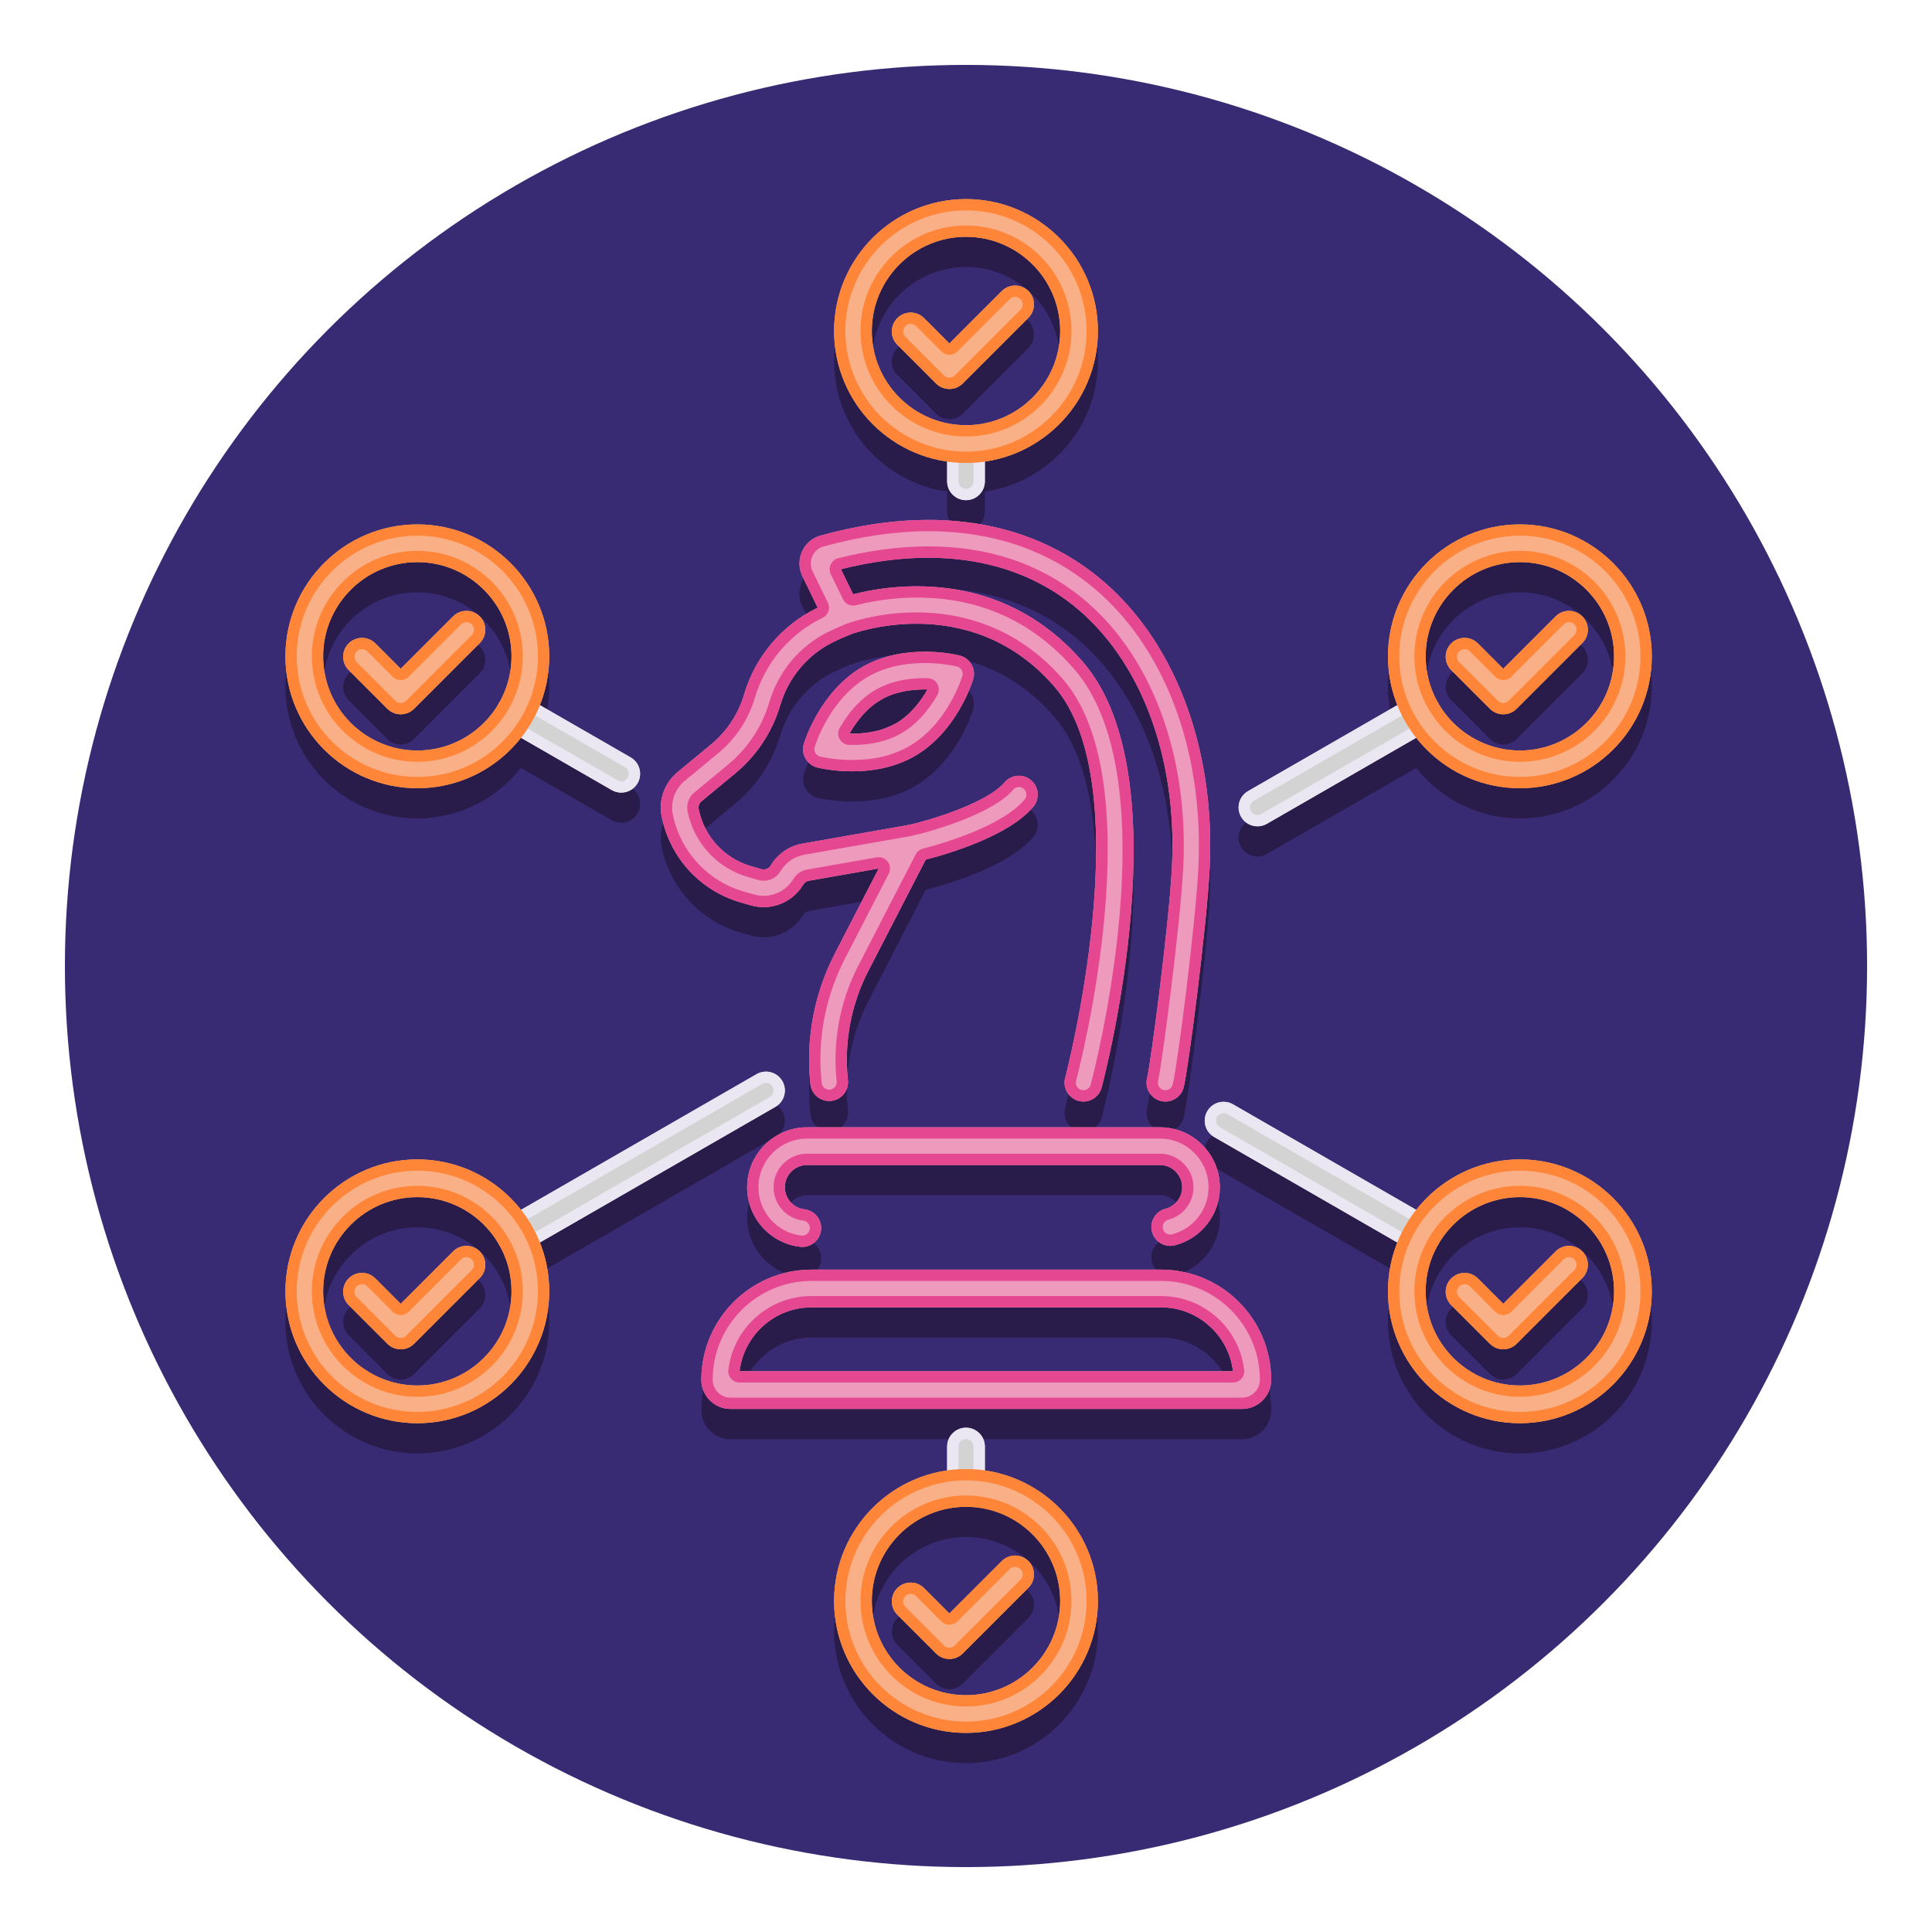 <svg xmlns="http://www.w3.org/2000/svg" xmlns:xlink="http://www.w3.org/1999/xlink" id="Layer_1" x="0px" y="0px" viewBox="0 0 256 256" style="enable-background:new 0 0 256 256;" xml:space="preserve"><style type="text/css">	.st0{fill:#382B73;}	.st1{fill:#291B4A;}	.st2{fill:#F9B087;}	.st3{fill:#D3D3D3;}	.st4{fill:#EBE7F2;}	.st5{fill:#65C1D6;}	.st6{fill:#149CB2;}	.st7{fill:#FF8639;}	.st8{fill:#ED9ABC;}	.st9{fill:#E54890;}</style><g>	<g>		<g>			<circle class="st0" cx="128" cy="128" r="119.4"></circle>		</g>	</g>	<g>		<g>			<path class="st1" d="M164.454,112.239c0.462,0.803,1.304,1.252,2.168,1.252c0.424,0,0.853-0.107,1.246-0.334l19.798-11.403    c3.204,4.066,8.159,6.691,13.726,6.691c9.639,0,17.48-7.842,17.48-17.48s-7.842-17.48-17.48-17.48s-17.48,7.842-17.48,17.48    c0,2.283,0.453,4.46,1.252,6.461l-19.792,11.399C164.176,109.514,163.765,111.043,164.454,112.239z M201.392,78.484    c6.882,0,12.48,5.599,12.48,12.48s-5.599,12.48-12.48,12.48s-12.48-5.599-12.48-12.48S194.51,78.484,201.392,78.484z"></path>		</g>		<g>			<path class="st1" d="M103.666,147.248c-0.688-1.197-2.219-1.606-3.414-0.918l-31.228,17.985c-3.204-4.066-8.159-6.69-13.725-6.69    c-9.639,0-17.48,7.842-17.48,17.48s7.842,17.48,17.48,17.48s17.48-7.842,17.48-17.48c0-2.284-0.453-4.46-1.253-6.461    l31.221-17.982C103.944,149.974,104.355,148.445,103.666,147.248z M55.299,187.586c-6.882,0-12.48-5.599-12.48-12.48    s5.599-12.48,12.48-12.48s12.48,5.599,12.48,12.48S62.181,187.586,55.299,187.586z"></path>		</g>		<g>			<path class="st1" d="M128,70.274c1.381,0,2.5-1.119,2.5-2.5V65.14c8.456-1.22,14.98-8.493,14.98-17.281    c0-9.639-7.842-17.48-17.48-17.48s-17.48,7.842-17.48,17.48c0,8.788,6.525,16.061,14.98,17.281v2.634    C125.5,69.155,126.619,70.274,128,70.274z M115.52,47.859c0-6.882,5.599-12.48,12.48-12.48s12.48,5.599,12.48,12.48    S134.882,60.34,128,60.34S115.52,54.741,115.52,47.859z"></path>		</g>		<g>			<path class="st1" d="M125.799,55.545c0.663,0,1.299-0.264,1.768-0.732l8.708-8.709c0.977-0.977,0.977-2.56,0-3.535    c-0.977-0.977-2.559-0.977-3.535,0l-6.94,6.941l-3.361-3.361c-0.977-0.977-2.559-0.977-3.535,0s-0.977,2.559,0,3.535l5.129,5.129    C124.5,55.281,125.136,55.545,125.799,55.545z"></path>		</g>		<g>			<path class="st1" d="M128,193.177c-1.381,0-2.5,1.119-2.5,2.5v3.183c-8.456,1.22-14.98,8.493-14.98,17.281    c0,9.639,7.842,17.48,17.48,17.48s17.48-7.842,17.48-17.48c0-8.788-6.525-16.061-14.98-17.281v-3.183    C130.5,194.296,129.381,193.177,128,193.177z M140.48,216.141c0,6.882-5.599,12.48-12.48,12.48s-12.48-5.599-12.48-12.48    s5.599-12.48,12.48-12.48S140.48,209.259,140.48,216.141z"></path>		</g>		<g>			<path class="st1" d="M125.799,223.826c0.64,0,1.279-0.244,1.768-0.732l8.708-8.708c0.977-0.977,0.977-2.559,0-3.535    s-2.559-0.977-3.535,0l-6.94,6.94l-3.361-3.361c-0.977-0.977-2.559-0.977-3.535,0s-0.977,2.559,0,3.535l5.129,5.129    C124.52,223.582,125.159,223.826,125.799,223.826z"></path>		</g>		<g>			<path class="st1" d="M199.19,98.65c0.64,0,1.279-0.244,1.768-0.732l8.708-8.708c0.977-0.977,0.977-2.559,0-3.535    s-2.559-0.977-3.535,0l-6.94,6.94l-3.361-3.361c-0.977-0.977-2.559-0.977-3.535,0s-0.977,2.559,0,3.535l5.129,5.129    C197.911,98.406,198.551,98.65,199.19,98.65z"></path>		</g>		<g>			<path class="st1" d="M53.098,182.791c0.64,0,1.279-0.244,1.768-0.732l8.708-8.708c0.977-0.977,0.977-2.559,0-3.535    s-2.559-0.977-3.535,0l-6.94,6.94l-3.361-3.361c-0.977-0.977-2.559-0.977-3.535,0s-0.977,2.559,0,3.535l5.129,5.129    C51.818,182.547,52.458,182.791,53.098,182.791z"></path>		</g>		<g>			<path class="st1" d="M55.299,73.484c-9.639,0-17.48,7.842-17.48,17.48s7.842,17.48,17.48,17.48c5.566,0,10.522-2.625,13.725-6.69    l12.046,6.938c0.394,0.227,0.822,0.334,1.246,0.334c0.864,0,1.706-0.449,2.168-1.252c0.689-1.197,0.278-2.726-0.918-3.414    l-12.04-6.934c0.8-2.001,1.253-4.178,1.253-6.461C72.779,81.326,64.938,73.484,55.299,73.484z M55.299,103.445    c-6.882,0-12.48-5.599-12.48-12.48s5.599-12.48,12.48-12.48s12.48,5.599,12.48,12.48S62.181,103.445,55.299,103.445z"></path>		</g>		<g>			<path class="st1" d="M53.098,98.65c0.64,0,1.279-0.244,1.768-0.732l8.708-8.708c0.977-0.977,0.977-2.559,0-3.535    s-2.559-0.977-3.535,0l-6.94,6.94l-3.361-3.361c-0.977-0.977-2.559-0.977-3.535,0s-0.977,2.559,0,3.535l5.129,5.129    C51.818,98.406,52.458,98.65,53.098,98.65z"></path>		</g>		<g>			<path class="st1" d="M201.392,192.586c9.639,0,17.48-7.842,17.48-17.48s-7.842-17.48-17.48-17.48    c-5.566,0-10.522,2.625-13.725,6.69l-24.287-13.987c-1.197-0.689-2.726-0.279-3.414,0.918c-0.689,1.197-0.278,2.726,0.918,3.414    l24.281,13.984c-0.8,2.001-1.253,4.178-1.253,6.461C183.911,184.744,191.753,192.586,201.392,192.586z M201.392,162.625    c6.882,0,12.48,5.599,12.48,12.48s-5.599,12.48-12.48,12.48s-12.48-5.599-12.48-12.48S194.51,162.625,201.392,162.625z"></path>		</g>		<g>			<path class="st1" d="M199.19,182.791c0.64,0,1.279-0.244,1.768-0.732l8.708-8.708c0.977-0.977,0.977-2.559,0-3.535    s-2.559-0.977-3.535,0l-6.94,6.94l-3.361-3.361c-0.977-0.977-2.559-0.977-3.535,0s-0.977,2.559,0,3.535l5.129,5.129    C197.911,182.547,198.551,182.791,199.19,182.791z"></path>		</g>		<g>			<path class="st1" d="M164.579,190.693c2.128,0,3.859-1.731,3.859-3.859c0-8.052-6.55-14.602-14.602-14.602h-46.303    c-8.052,0-14.602,6.55-14.602,14.602c0,2.128,1.731,3.859,3.859,3.859H164.579z M107.534,177.232h46.303    c4.908,0,8.969,3.702,9.534,8.461H98C98.565,180.935,102.626,177.232,107.534,177.232z"></path>		</g>		<g>			<path class="st1" d="M154.436,164.164c-1.337,0.347-2.139,1.712-1.792,3.048c0.347,1.337,1.717,2.144,3.048,1.792    c3.503-0.909,5.949-4.07,5.949-7.687c0-4.382-3.564-7.947-7.946-7.947h-46.747c-4.382,0-7.947,3.565-7.947,7.947    c0,4.03,3.017,7.422,7.018,7.89c0.099,0.011,0.196,0.017,0.293,0.017c1.251,0,2.331-0.937,2.48-2.21    c0.16-1.371-0.821-2.612-2.193-2.773c-1.48-0.173-2.598-1.43-2.598-2.923c0-1.625,1.322-2.947,2.947-2.947h46.747    c1.625,0,2.946,1.322,2.946,2.947C156.641,162.656,155.733,163.827,154.436,164.164z"></path>		</g>		<g>			<path class="st1" d="M98.598,96.006c-0.772,2.611-2.291,4.909-4.391,6.644l-4.43,3.659c-1.74,1.438-2.543,3.705-2.094,5.919    c1.112,5.471,5.137,9.825,10.505,11.364l1.316,0.377c2.658,0.764,5.506-0.365,6.923-2.742c0.163-0.275,0.438-0.465,0.754-0.521    l9.25-1.623l-5.807,11.262c-2.757,5.346-3.877,11.331-3.241,17.31c0.146,1.373,1.367,2.361,2.751,2.222    c1.373-0.146,2.367-1.378,2.222-2.751c-0.533-5.004,0.405-10.014,2.712-14.489l7.596-14.729    c3.078-0.793,11.041-3.149,14.263-7.015c0.884-1.062,0.74-2.638-0.32-3.521c-1.061-0.883-2.637-0.739-3.521,0.32    c-2.047,2.458-8.823,4.742-12.639,5.613l-14.126,2.478c-1.752,0.307-3.278,1.359-4.188,2.886c-0.255,0.43-0.768,0.634-1.25,0.495    l-1.315-0.377c-3.568-1.022-6.244-3.918-6.982-7.555c-0.081-0.398,0.063-0.808,0.377-1.066l4.43-3.659    c2.87-2.371,4.946-5.511,6.002-9.081c1.078-3.644,3.633-6.685,7.007-8.344c0.729-0.358,1.494-0.698,2.273-1.013    c0.34-0.133,15.916-5.942,27.048,6.924c11.478,13.267,1.521,51.443,1.42,51.827c-0.354,1.334,0.44,2.703,1.774,3.058    c0.215,0.058,0.431,0.084,0.644,0.084c1.105,0,2.117-0.739,2.414-1.858c0.444-1.672,10.729-41.124-2.471-56.382    c-10.771-12.451-25.039-10.36-30.453-8.974c-0.513-1.044-1.087-2.225-1.611-3.302l-0.01-0.021    c12.379-3.104,23.019-1.446,30.828,4.825c8.913,7.156,13.783,20.124,13.027,34.689c-0.397,7.684-2.815,26.009-3.289,27.922    c-0.332,1.34,0.485,2.695,1.826,3.027c0.201,0.05,0.403,0.074,0.603,0.074c1.122,0,2.143-0.762,2.425-1.9    c0.621-2.508,3.025-21.078,3.43-28.863c0.838-16.166-4.729-30.688-14.891-38.848c-6.559-5.265-18.242-10.473-36.677-5.381    c-1.08,0.299-1.967,1.062-2.433,2.094c-0.477,1.058-0.459,2.262,0.048,3.303l0.616,1.265c0.454,0.936,0.947,1.95,1.406,2.888    c-0.051,0.024-0.103,0.05-0.153,0.075C103.569,86.866,100.071,91.026,98.598,96.006z"></path>		</g>		<g>			<path class="st1" d="M108.291,105.698c0.149,0.038,2.049,0.507,4.636,0.507c2.417,0,5.435-0.41,8.18-1.964    c5.683-3.217,7.76-9.952,7.846-10.237c0.196-0.652,0.117-1.357-0.219-1.95s-0.899-1.023-1.56-1.191    c-0.289-0.074-7.132-1.76-12.815,1.457c-5.683,3.217-7.76,9.952-7.846,10.237c-0.196,0.652-0.117,1.357,0.219,1.95    S107.631,105.53,108.291,105.698z M116.821,96.671c1.979-1.12,4.273-1.352,6.076-1.313c-0.889,1.562-2.275,3.412-4.254,4.532    c-1.979,1.12-4.266,1.352-6.076,1.314C113.456,99.642,114.843,97.791,116.821,96.671z"></path>		</g>	</g>	<g>		<g>			<g>				<g>					<path class="st3" d="M130.5,197.16v-5.483c0-1.381-1.119-2.5-2.5-2.5s-2.5,1.119-2.5,2.5v5.483c0,1.381,1.119,2.5,2.5,2.5      S130.5,198.541,130.5,197.16z"></path>				</g>				<g>					<g>						<path class="st3" d="M166.622,109.491c0.424,0,0.853-0.107,1.246-0.334l21.791-12.551c1.196-0.688,1.607-2.218,0.918-3.414       s-2.218-1.607-3.414-0.918l-21.791,12.551c-1.196,0.688-1.607,2.218-0.918,3.414       C164.916,109.042,165.758,109.491,166.622,109.491z"></path>					</g>					<g>						<path class="st3" d="M68.28,166.13c0.424,0,0.853-0.107,1.246-0.334l33.222-19.134c1.196-0.688,1.607-2.217,0.918-3.414       c-0.688-1.197-2.219-1.607-3.414-0.918L67.03,161.464c-1.196,0.688-1.607,2.217-0.918,3.414       C66.574,165.681,67.416,166.13,68.28,166.13z"></path>					</g>					<g>						<path class="st3" d="M81.07,104.692c0.394,0.227,0.822,0.334,1.246,0.334c0.864,0,1.706-0.449,2.168-1.252       c0.689-1.197,0.278-2.726-0.918-3.414l-14.04-8.086c-1.197-0.689-2.727-0.278-3.414,0.918       c-0.689,1.197-0.278,2.726,0.918,3.414L81.07,104.692z"></path>					</g>					<g>						<path class="st3" d="M187.164,165.796c0.394,0.227,0.822,0.334,1.246,0.334c0.864,0,1.706-0.449,2.168-1.252       c0.689-1.197,0.278-2.726-0.918-3.414l-26.281-15.136c-1.197-0.69-2.726-0.279-3.414,0.918       c-0.689,1.197-0.278,2.726,0.918,3.414L187.164,165.796z"></path>					</g>					<g>						<path class="st3" d="M130.5,63.774V58.84c0-1.381-1.119-2.5-2.5-2.5s-2.5,1.119-2.5,2.5v4.935c0,1.381,1.119,2.5,2.5,2.5       S130.5,65.155,130.5,63.774z"></path>					</g>				</g>			</g>			<g>				<g>					<path class="st4" d="M130.5,197.16v-5.483c0-1.381-1.119-2.5-2.5-2.5s-2.5,1.119-2.5,2.5v5.483c0,1.381,1.119,2.5,2.5,2.5      S130.5,198.541,130.5,197.16z M127,197.16v-5.483c0-0.551,0.449-1,1-1s1,0.449,1,1v5.483c0,0.551-0.449,1-1,1      S127,197.711,127,197.16z"></path>				</g>				<g>					<path class="st4" d="M166.622,109.491c0.424,0,0.853-0.107,1.246-0.334l21.791-12.551c1.196-0.688,1.607-2.218,0.918-3.414      c-0.463-0.803-1.304-1.252-2.168-1.252c-0.423,0-0.852,0.108-1.246,0.334l-21.791,12.551c-1.196,0.688-1.607,2.218-0.918,3.414      C164.916,109.042,165.758,109.491,166.622,109.491z M165.655,106.731c0.069-0.258,0.235-0.473,0.466-0.606l21.791-12.551      c0.154-0.089,0.321-0.134,0.497-0.134c0.358,0,0.691,0.192,0.869,0.501c0.133,0.231,0.169,0.501,0.099,0.759      c-0.069,0.258-0.235,0.473-0.466,0.606l-21.791,12.551c-0.154,0.089-0.322,0.134-0.498,0.134c-0.358,0-0.69-0.191-0.868-0.501      C165.62,107.259,165.585,106.989,165.655,106.731z"></path>				</g>				<g>					<path class="st4" d="M68.28,166.13c0.424,0,0.853-0.107,1.246-0.334l33.222-19.134c1.196-0.688,1.607-2.217,0.918-3.414      c-0.462-0.803-1.303-1.252-2.168-1.252c-0.424,0-0.853,0.108-1.246,0.334L67.03,161.464c-1.196,0.688-1.607,2.217-0.918,3.414      C66.574,165.681,67.416,166.13,68.28,166.13z M67.313,163.37c0.069-0.258,0.235-0.473,0.466-0.606l33.222-19.134      c0.154-0.089,0.321-0.134,0.497-0.134c0.358,0,0.69,0.191,0.868,0.501c0.134,0.232,0.169,0.502,0.1,0.76      s-0.235,0.473-0.466,0.606l-33.221,19.134c-0.154,0.089-0.322,0.134-0.498,0.134c-0.358,0-0.69-0.191-0.868-0.5      C67.279,163.897,67.243,163.627,67.313,163.37z"></path>				</g>				<g>					<path class="st4" d="M81.07,104.692c0.394,0.227,0.822,0.334,1.246,0.334c0.864,0,1.706-0.449,2.168-1.252      c0.689-1.197,0.278-2.726-0.918-3.414l-14.04-8.086c-0.394-0.227-0.823-0.334-1.247-0.334c-0.865,0-1.706,0.449-2.167,1.252      c-0.689,1.197-0.278,2.726,0.918,3.414L81.07,104.692z M67.413,93.94c0.177-0.309,0.509-0.5,0.867-0.5      c0.176,0,0.343,0.045,0.498,0.134l14.041,8.086c0.231,0.133,0.396,0.348,0.466,0.605s0.034,0.528-0.1,0.76      c-0.178,0.309-0.51,0.5-0.868,0.5c-0.176,0-0.343-0.045-0.497-0.134l-14.041-8.086c-0.231-0.133-0.396-0.348-0.466-0.605      S67.279,94.173,67.413,93.94z"></path>				</g>				<g>					<path class="st4" d="M187.164,165.796c0.394,0.227,0.822,0.334,1.246,0.334c0.864,0,1.706-0.449,2.168-1.252      c0.689-1.197,0.278-2.726-0.918-3.414l-26.281-15.136c-0.394-0.227-0.823-0.335-1.247-0.335c-0.865,0-1.705,0.449-2.167,1.253      c-0.689,1.197-0.278,2.726,0.918,3.414L187.164,165.796z M161.265,147.994c0.178-0.309,0.51-0.5,0.867-0.5      c0.176,0,0.343,0.045,0.498,0.135l26.282,15.136c0.231,0.133,0.396,0.348,0.466,0.605s0.034,0.528-0.1,0.76      c-0.177,0.309-0.51,0.5-0.868,0.5c-0.176,0-0.343-0.045-0.497-0.134l-26.282-15.136c-0.231-0.133-0.396-0.348-0.466-0.605      S161.131,148.227,161.265,147.994z"></path>				</g>				<g>					<path class="st4" d="M130.5,63.774V58.84c0-1.381-1.119-2.5-2.5-2.5s-2.5,1.119-2.5,2.5v4.935c0,1.381,1.119,2.5,2.5,2.5      S130.5,65.155,130.5,63.774z M127,63.774V58.84c0-0.551,0.449-1,1-1s1,0.449,1,1v4.935c0,0.551-0.449,1-1,1      S127,64.326,127,63.774z"></path>				</g>			</g>			<g>				<g>					<g>						<g>							<path class="st2" d="M145.48,43.859c0-9.639-7.842-17.48-17.48-17.48s-17.48,7.842-17.48,17.48s7.842,17.48,17.48,17.48        S145.48,53.498,145.48,43.859z M115.52,43.859c0-6.882,5.599-12.48,12.48-12.48s12.48,5.599,12.48,12.48        S134.882,56.34,128,56.34S115.52,50.741,115.52,43.859z"></path>						</g>						<g>							<path class="st2" d="M125.799,51.545c0.663,0,1.299-0.264,1.768-0.732l8.708-8.709c0.977-0.977,0.977-2.56,0-3.535        c-0.977-0.977-2.559-0.977-3.535,0l-6.94,6.941l-3.361-3.361c-0.977-0.977-2.559-0.977-3.535,0s-0.977,2.559,0,3.535        l5.129,5.129C124.5,51.281,125.136,51.545,125.799,51.545z"></path>						</g>					</g>					<g>						<g>							<path class="st2" d="M145.48,212.141c0-9.639-7.842-17.48-17.48-17.48s-17.48,7.842-17.48,17.48s7.842,17.48,17.48,17.48        S145.48,221.779,145.48,212.141z M115.52,212.141c0-6.882,5.599-12.48,12.48-12.48s12.48,5.599,12.48,12.48        s-5.599,12.48-12.48,12.48S115.52,219.022,115.52,212.141z"></path>						</g>						<g>							<path class="st2" d="M125.799,219.826c0.64,0,1.279-0.244,1.768-0.732l8.708-8.708c0.977-0.977,0.977-2.559,0-3.535        s-2.559-0.977-3.535,0l-6.94,6.94l-3.361-3.361c-0.977-0.977-2.559-0.977-3.535,0s-0.977,2.559,0,3.535l5.129,5.129        C124.52,219.582,125.159,219.826,125.799,219.826z"></path>						</g>					</g>				</g>				<g>					<g>						<g>							<path class="st2" d="M218.872,86.965c0-9.639-7.842-17.48-17.48-17.48s-17.48,7.842-17.48,17.48s7.842,17.48,17.48,17.48        S218.872,96.604,218.872,86.965z M188.911,86.965c0-6.882,5.599-12.48,12.48-12.48s12.48,5.599,12.48,12.48        s-5.599,12.48-12.48,12.48S188.911,93.847,188.911,86.965z"></path>						</g>						<g>							<path class="st2" d="M199.19,94.65c0.64,0,1.279-0.244,1.768-0.732l8.708-8.708c0.977-0.977,0.977-2.559,0-3.535        s-2.559-0.977-3.535,0l-6.94,6.94l-3.361-3.361c-0.977-0.977-2.559-0.977-3.535,0s-0.977,2.559,0,3.535l5.129,5.129        C197.911,94.406,198.551,94.65,199.19,94.65z"></path>						</g>					</g>					<g>						<g>							<path class="st2" d="M72.779,171.105c0-9.639-7.842-17.48-17.48-17.48s-17.48,7.842-17.48,17.48s7.842,17.48,17.48,17.48        S72.779,180.744,72.779,171.105z M42.818,171.105c0-6.882,5.599-12.48,12.48-12.48s12.48,5.599,12.48,12.48        s-5.599,12.48-12.48,12.48S42.818,177.987,42.818,171.105z"></path>						</g>						<g>							<path class="st2" d="M53.098,178.791c0.64,0,1.279-0.244,1.768-0.732l8.708-8.708c0.977-0.977,0.977-2.559,0-3.535        s-2.559-0.977-3.535,0l-6.94,6.94l-3.361-3.361c-0.977-0.977-2.559-0.977-3.535,0s-0.977,2.559,0,3.535l5.129,5.129        C51.818,178.547,52.458,178.791,53.098,178.791z"></path>						</g>					</g>				</g>				<g>					<g>						<path class="st2" d="M72.779,86.965c0-9.639-7.842-17.48-17.48-17.48s-17.48,7.842-17.48,17.48s7.842,17.48,17.48,17.48       S72.779,96.604,72.779,86.965z M42.818,86.965c0-6.882,5.599-12.48,12.48-12.48s12.48,5.599,12.48,12.48       s-5.599,12.48-12.48,12.48S42.818,93.847,42.818,86.965z"></path>					</g>					<g>						<path class="st2" d="M53.098,94.65c0.64,0,1.279-0.244,1.768-0.732l8.708-8.708c0.977-0.977,0.977-2.559,0-3.535       s-2.559-0.977-3.535,0l-6.94,6.94l-3.361-3.361c-0.977-0.977-2.559-0.977-3.535,0s-0.977,2.559,0,3.535l5.129,5.129       C51.818,94.406,52.458,94.65,53.098,94.65z"></path>					</g>				</g>				<g>					<g>						<path class="st2" d="M218.872,171.105c0-9.639-7.842-17.48-17.48-17.48s-17.48,7.842-17.48,17.48s7.842,17.48,17.48,17.48       S218.872,180.744,218.872,171.105z M188.911,171.105c0-6.882,5.599-12.48,12.48-12.48s12.48,5.599,12.48,12.48       s-5.599,12.48-12.48,12.48S188.911,177.987,188.911,171.105z"></path>					</g>					<g>						<path class="st2" d="M199.19,178.791c0.64,0,1.279-0.244,1.768-0.732l8.708-8.708c0.977-0.977,0.977-2.559,0-3.535       s-2.559-0.977-3.535,0l-6.94,6.94l-3.361-3.361c-0.977-0.977-2.559-0.977-3.535,0s-0.977,2.559,0,3.535l5.129,5.129       C197.911,178.547,198.551,178.791,199.19,178.791z"></path>					</g>				</g>			</g>			<g>				<g>					<path class="st8" d="M164.579,186.693c2.128,0,3.859-1.731,3.859-3.859c0-8.052-6.55-14.602-14.602-14.602h-46.303      c-8.052,0-14.602,6.55-14.602,14.602c0,2.128,1.731,3.859,3.859,3.859H164.579z M107.534,173.232h46.303      c4.908,0,8.969,3.702,9.534,8.461H98C98.565,176.935,102.626,173.232,107.534,173.232z"></path>				</g>				<g>					<path class="st8" d="M154.436,160.164c-1.337,0.347-2.139,1.712-1.792,3.048c0.347,1.337,1.717,2.142,3.048,1.792      c3.503-0.909,5.949-4.07,5.949-7.687c0-4.382-3.564-7.947-7.946-7.947h-46.747c-4.382,0-7.947,3.565-7.947,7.947      c0,4.03,3.017,7.422,7.018,7.89c0.099,0.011,0.196,0.017,0.293,0.017c1.251,0,2.331-0.937,2.48-2.21      c0.16-1.371-0.821-2.612-2.193-2.773c-1.48-0.173-2.598-1.43-2.598-2.923c0-1.625,1.322-2.947,2.947-2.947h46.747      c1.625,0,2.946,1.322,2.946,2.947C156.641,158.656,155.733,159.827,154.436,160.164z"></path>				</g>				<g>					<g>						<path class="st8" d="M98.598,92.006c-0.772,2.611-2.291,4.909-4.391,6.644l-4.43,3.659c-1.74,1.438-2.543,3.705-2.094,5.919       c1.112,5.471,5.137,9.825,10.505,11.364l1.316,0.377c2.658,0.763,5.506-0.365,6.923-2.742       c0.163-0.275,0.438-0.465,0.754-0.521l9.25-1.623l-5.807,11.262c-2.757,5.346-3.877,11.331-3.241,17.31       c0.146,1.372,1.367,2.357,2.751,2.222c1.373-0.146,2.367-1.378,2.222-2.751c-0.533-5.004,0.405-10.014,2.712-14.489       l8.117-15.74c0.436-0.844,0.354-1.861-0.208-2.627c-0.563-0.765-1.516-1.146-2.445-0.98l-14.213,2.493       c-1.752,0.307-3.278,1.359-4.188,2.886c-0.255,0.43-0.768,0.634-1.25,0.495l-1.315-0.377       c-3.568-1.022-6.244-3.918-6.982-7.555c-0.081-0.398,0.063-0.808,0.377-1.066l4.43-3.659c2.87-2.371,4.946-5.511,6.002-9.081       c1.078-3.644,3.633-6.685,7.007-8.344c0.732-0.359,1.5-0.701,2.283-1.018c0.649-0.262,1.159-0.784,1.405-1.439       s0.206-1.384-0.11-2.009c-0.63-1.243-1.657-3.357-2.539-5.17l-0.01-0.021c12.379-3.104,23.019-1.446,30.828,4.825       c8.913,7.156,13.783,20.124,13.027,34.689c-0.397,7.684-2.815,26.009-3.289,27.922c-0.332,1.34,0.485,2.695,1.826,3.027       c0.201,0.05,0.403,0.074,0.603,0.074c1.122,0,2.143-0.762,2.425-1.9c0.621-2.508,3.025-21.078,3.43-28.863       c0.838-16.166-4.729-30.688-14.891-38.848c-6.559-5.265-18.242-10.473-36.677-5.381c-1.08,0.299-1.967,1.062-2.433,2.094       c-0.477,1.058-0.459,2.262,0.048,3.303l0.616,1.265c0.454,0.936,0.947,1.95,1.406,2.888c-0.051,0.024-0.103,0.05-0.153,0.075       C103.569,82.866,100.071,87.026,98.598,92.006z"></path>					</g>					<g>						<path class="st8" d="M108.291,101.698c0.149,0.038,2.049,0.507,4.636,0.507c2.417,0,5.435-0.41,8.18-1.964       c5.683-3.217,7.76-9.952,7.846-10.237c0.196-0.652,0.117-1.357-0.219-1.95s-0.899-1.023-1.56-1.191       c-0.289-0.074-7.132-1.76-12.815,1.457c-5.683,3.217-7.76,9.952-7.846,10.237c-0.196,0.652-0.117,1.357,0.219,1.95       S107.631,101.53,108.291,101.698z M116.821,92.671c1.979-1.12,4.273-1.356,6.076-1.313c-0.889,1.562-2.275,3.412-4.254,4.532       c-1.979,1.12-4.266,1.36-6.076,1.314C113.456,95.642,114.843,93.791,116.821,92.671z"></path>					</g>					<g>						<path class="st8" d="M120.962,114.251c0.183,0,0.368-0.021,0.554-0.063c1.177-0.267,11.609-2.734,15.411-7.297       c0.884-1.062,0.74-2.638-0.32-3.521s-2.637-0.739-3.521,0.32c-2.053,2.465-8.863,4.756-12.674,5.621       c-1.346,0.306-2.19,1.645-1.885,2.991C118.789,113.463,119.82,114.251,120.962,114.251z"></path>					</g>					<g>						<path class="st8" d="M142.915,145.876c0.215,0.058,0.431,0.084,0.644,0.084c1.105,0,2.117-0.739,2.414-1.858       c0.444-1.672,10.729-41.124-2.471-56.382c-13.489-15.594-32.479-8.379-32.669-8.303c-1.285,0.505-1.918,1.956-1.413,3.241       c0.505,1.284,1.951,1.918,3.241,1.413c0.156-0.063,15.86-6.024,27.06,6.92c11.478,13.267,1.521,51.443,1.42,51.827       C140.786,144.152,141.581,145.521,142.915,145.876z"></path>					</g>				</g>			</g>		</g>		<g>			<g>				<path class="st9" d="M164.579,186.693c2.128,0,3.859-1.731,3.859-3.859c0-8.052-6.55-14.602-14.602-14.602h-46.303     c-8.052,0-14.602,6.55-14.602,14.602c0,2.128,1.731,3.859,3.859,3.859H164.579z M94.433,182.834     c0-7.224,5.877-13.102,13.102-13.102h46.303c7.224,0,13.102,5.877,13.102,13.102c0,1.301-1.058,2.359-2.359,2.359H96.792     C95.491,185.193,94.433,184.135,94.433,182.834z"></path>				<path class="st9" d="M98,183.193h65.371c0.429,0,0.837-0.184,1.121-0.504s0.419-0.748,0.368-1.173     c-0.663-5.578-5.402-9.784-11.024-9.784h-46.303c-5.622,0-10.361,4.206-11.024,9.784c-0.051,0.425,0.083,0.853,0.368,1.173     S97.571,183.193,98,183.193z M107.534,173.232h46.303c4.908,0,8.969,3.702,9.534,8.461H98     C98.565,176.935,102.626,173.232,107.534,173.232z"></path>			</g>			<g>				<path class="st9" d="M154.436,160.164c-1.337,0.347-2.139,1.712-1.792,3.048c0.292,1.125,1.309,1.874,2.417,1.874     c0.208,0,0.42-0.026,0.63-0.082c3.503-0.909,5.949-4.07,5.949-7.687c0-4.382-3.564-7.947-7.946-7.947h-46.747     c-4.382,0-7.947,3.565-7.947,7.947c0,4.03,3.017,7.422,7.018,7.89c0.099,0.011,0.196,0.017,0.293,0.017     c1.251,0,2.331-0.937,2.48-2.21c0.16-1.371-0.821-2.612-2.193-2.773c-1.48-0.173-2.598-1.43-2.598-2.923     c0-1.625,1.322-2.947,2.947-2.947h46.747c1.625,0,2.946,1.322,2.946,2.947C156.641,158.656,155.733,159.827,154.436,160.164z      M153.694,152.87h-46.747c-2.452,0-4.447,1.995-4.447,4.447c0,2.254,1.687,4.151,3.923,4.413     c0.548,0.064,0.942,0.562,0.879,1.109c-0.059,0.504-0.485,0.885-0.991,0.885c-0.043,0-0.087-0.003-0.119-0.006     c-3.245-0.379-5.692-3.131-5.692-6.4c0-3.555,2.892-6.447,6.447-6.447h46.747c3.554,0,6.446,2.892,6.446,6.447     c0,2.933-1.984,5.497-4.83,6.236c-0.082,0.021-0.166,0.032-0.249,0.032c-0.454,0-0.851-0.308-0.966-0.75     c-0.067-0.258-0.029-0.527,0.106-0.758c0.135-0.23,0.352-0.394,0.611-0.461c1.959-0.508,3.328-2.276,3.328-4.298     C158.141,154.865,156.146,152.87,153.694,152.87z"></path>			</g>			<g>				<path class="st9" d="M98.598,92.006c-0.772,2.611-2.291,4.909-4.391,6.644l-4.43,3.659c-1.74,1.438-2.543,3.705-2.094,5.919     c1.112,5.471,5.137,9.825,10.505,11.364l1.316,0.377c0.556,0.16,1.12,0.236,1.678,0.236c2.109,0,4.124-1.099,5.245-2.979     c0.163-0.275,0.438-0.465,0.754-0.521l9.25-1.623l-5.807,11.262c-2.757,5.346-3.877,11.331-3.241,17.31     c0.137,1.287,1.22,2.234,2.497,2.234c0.084,0,0.169-0.004,0.254-0.013c1.373-0.146,2.367-1.378,2.222-2.751     c-0.533-5.004,0.405-10.014,2.712-14.489l7.596-14.729c3.078-0.793,11.041-3.149,14.263-7.015     c0.884-1.062,0.74-2.638-0.32-3.521c-0.467-0.389-1.034-0.579-1.598-0.579c-0.717,0-1.428,0.307-1.923,0.899     c-2.047,2.458-8.823,4.742-12.639,5.613l-14.126,2.478c-1.752,0.307-3.278,1.359-4.188,2.886     c-0.201,0.339-0.564,0.538-0.945,0.538c-0.101,0-0.204-0.014-0.305-0.043l-1.315-0.377c-3.568-1.022-6.244-3.918-6.982-7.555     c-0.081-0.398,0.063-0.808,0.377-1.066l4.43-3.659c2.87-2.371,4.946-5.511,6.002-9.081c1.078-3.644,3.633-6.685,7.007-8.344     c0.729-0.358,1.493-0.698,2.273-1.013c0.161-0.063,3.801-1.421,8.771-1.421c5.435,0,12.462,1.625,18.277,8.346     c11.478,13.267,1.521,51.443,1.42,51.827c-0.354,1.334,0.44,2.703,1.774,3.058c0.215,0.058,0.431,0.084,0.644,0.084     c1.105,0,2.117-0.739,2.414-1.858c0.444-1.672,10.729-41.124-2.471-56.382c-6.987-8.077-15.447-10.035-22.005-10.036     c-3.552,0-6.546,0.574-8.448,1.062c-0.513-1.044-1.087-2.224-1.611-3.301l-0.01-0.021c4.055-1.017,7.924-1.523,11.568-1.523     c7.479,0,14.009,2.131,19.26,6.348c8.913,7.156,13.783,20.124,13.027,34.689c-0.397,7.684-2.815,26.009-3.289,27.922     c-0.332,1.34,0.485,2.695,1.826,3.027c0.201,0.05,0.403,0.074,0.603,0.074c1.122,0,2.143-0.762,2.425-1.9     c0.621-2.508,3.025-21.078,3.43-28.863c0.838-16.166-4.729-30.688-14.891-38.848c-4.666-3.745-11.926-7.462-22.364-7.462     c-4.235,0-8.992,0.611-14.313,2.081c-1.08,0.299-1.967,1.062-2.433,2.094c-0.477,1.058-0.459,2.262,0.048,3.303l0.616,1.265     c0.454,0.936,0.947,1.95,1.406,2.888c-0.051,0.024-0.103,0.05-0.153,0.075C103.569,82.866,100.071,87.026,98.598,92.006z      M109.696,79.858c-0.458-0.936-0.951-1.949-1.405-2.885l-0.616-1.264c-0.311-0.64-0.322-1.379-0.029-2.029     c0.282-0.625,0.816-1.085,1.465-1.265c4.869-1.345,9.551-2.027,13.913-2.027c8.321,0,15.53,2.399,21.425,7.131     c9.787,7.858,15.145,21.915,14.332,37.601c-0.401,7.73-2.776,26.11-3.388,28.58c-0.111,0.448-0.51,0.761-0.969,0.761     c-0.079,0-0.161-0.01-0.242-0.03c-0.26-0.064-0.479-0.226-0.617-0.455c-0.138-0.229-0.178-0.497-0.114-0.756     c0.481-1.943,2.931-20.466,3.331-28.205c0.781-15.045-4.298-28.479-13.586-35.937c-5.518-4.432-12.315-6.679-20.2-6.679     c-3.769,0-7.784,0.527-11.933,1.568c-0.432,0.108-0.788,0.414-0.982,0.814c-0.193,0.401-0.193,0.878-0.009,1.283     c0.005,0.012,0.029,0.06,0.034,0.071c0.52,1.069,1.088,2.236,1.596,3.27c0.257,0.523,0.785,0.839,1.346,0.839     c0.123,0,0.249-0.015,0.373-0.047c1.806-0.463,4.673-1.015,8.075-1.015c8.387,0,15.409,3.203,20.871,9.517     c12.688,14.666,2.591,53.375,2.155,55.016c-0.116,0.438-0.513,0.743-0.964,0.743c-0.088,0-0.174-0.011-0.258-0.034     c-0.533-0.142-0.852-0.69-0.71-1.224c0.424-1.601,10.235-39.356-1.736-53.192c-6.339-7.326-14.055-8.864-19.412-8.864     c-5.309,0-9.15,1.46-9.334,1.531c-0.822,0.333-1.62,0.688-2.372,1.058c-3.75,1.844-6.587,5.221-7.783,9.265     c-0.97,3.281-2.879,6.169-5.519,8.35l-4.429,3.659c-0.742,0.613-1.084,1.579-0.892,2.521c0.85,4.188,3.931,7.521,8.039,8.698     l1.314,0.376c0.234,0.067,0.476,0.102,0.719,0.102c0.913,0,1.769-0.488,2.234-1.271c0.686-1.151,1.837-1.945,3.158-2.176     l14.126-2.478c0.025-0.004,0.05-0.009,0.075-0.015c3.572-0.815,10.982-3.143,13.457-6.114c0.191-0.229,0.473-0.361,0.772-0.361     c0.164,0,0.409,0.04,0.638,0.231c0.424,0.353,0.481,0.985,0.128,1.409c-3.001,3.602-11.08,5.903-13.485,6.523     c-0.414,0.107-0.763,0.385-0.959,0.765l-7.596,14.729c-2.442,4.738-3.434,10.041-2.87,15.334c0.058,0.549-0.341,1.043-0.876,1.1     c-0.036,0.003-0.072,0.005-0.108,0.005c-0.519,0-0.951-0.384-1.005-0.893c-0.605-5.687,0.461-11.38,3.083-16.463l5.807-11.262     c0.261-0.506,0.213-1.117-0.125-1.576c-0.286-0.388-0.736-0.611-1.208-0.611c-0.086,0-0.173,0.007-0.26,0.022l-9.251,1.624     c-0.748,0.132-1.398,0.582-1.782,1.229c-0.826,1.386-2.342,2.247-3.957,2.247c-0.427,0-0.852-0.06-1.265-0.178l-1.316-0.377     c-4.828-1.384-8.448-5.301-9.448-10.221c-0.339-1.669,0.266-3.38,1.579-4.464l4.43-3.659c2.331-1.925,4.016-4.475,4.874-7.374     c1.355-4.579,4.57-8.404,8.83-10.497l0.133-0.065c0.36-0.173,0.636-0.483,0.767-0.861S109.872,80.217,109.696,79.858z"></path>			</g>			<g>				<path class="st9" d="M108.291,101.698c0.149,0.038,2.049,0.507,4.636,0.507c2.417,0,5.435-0.41,8.18-1.964     c5.683-3.217,7.76-9.952,7.846-10.237c0.196-0.652,0.117-1.357-0.219-1.95s-0.899-1.023-1.56-1.191     c-0.149-0.039-2.049-0.507-4.635-0.507c-2.417,0-5.434,0.41-8.181,1.964c-5.683,3.217-7.76,9.952-7.846,10.237     c-0.196,0.652-0.117,1.357,0.219,1.95S107.631,101.53,108.291,101.698z M107.949,98.989c0.079-0.262,1.992-6.445,7.148-9.364     c2.074-1.174,4.578-1.77,7.442-1.77c2.442,0,4.244,0.455,4.265,0.46c0.263,0.067,0.49,0.241,0.624,0.478     c0.134,0.235,0.165,0.519,0.088,0.778c-0.079,0.262-1.992,6.445-7.148,9.365c-2.074,1.174-4.578,1.769-7.441,1.769     c-2.431,0-4.192-0.441-4.266-0.46c-0.263-0.067-0.49-0.241-0.624-0.478C107.903,99.532,107.871,99.248,107.949,98.989z"></path>				<path class="st9" d="M112.529,98.704c0.147,0.004,0.297,0.006,0.45,0.006c2.473,0,4.627-0.51,6.403-1.515     c1.852-1.048,3.518-2.81,4.819-5.096c0.261-0.458,0.262-1.021,0.002-1.48c-0.26-0.459-0.742-0.749-1.27-0.761     c-0.141-0.003-0.284-0.005-0.429-0.005c-2.487,0-4.648,0.509-6.422,1.513c-1.852,1.049-3.519,2.811-4.819,5.097     c-0.261,0.458-0.262,1.02-0.002,1.479C111.521,98.401,112.002,98.69,112.529,98.704z M116.821,92.671     c1.838-1.04,3.947-1.318,5.683-1.318c0.133,0,0.265,0.002,0.393,0.005c-0.889,1.562-2.275,3.412-4.254,4.532     c-1.832,1.037-3.927,1.32-5.664,1.32c-0.14,0-0.277-0.002-0.412-0.005C113.456,95.642,114.843,93.791,116.821,92.671z"></path>			</g>		</g>		<g>			<g>				<path class="st7" d="M145.48,43.859c0-9.639-7.842-17.48-17.48-17.48s-17.48,7.842-17.48,17.48s7.842,17.48,17.48,17.48     S145.48,53.498,145.48,43.859z M112.02,43.859c0-8.812,7.169-15.98,15.98-15.98s15.98,7.169,15.98,15.98     S136.812,59.84,128,59.84S112.02,52.671,112.02,43.859z"></path>				<path class="st7" d="M141.98,43.859c0-7.709-6.272-13.98-13.98-13.98s-13.98,6.271-13.98,13.98s6.272,13.98,13.98,13.98     S141.98,51.568,141.98,43.859z M115.52,43.859c0-6.882,5.599-12.48,12.48-12.48s12.48,5.599,12.48,12.48     S134.882,56.34,128,56.34S115.52,50.741,115.52,43.859z"></path>			</g>			<g>				<path class="st7" d="M125.799,51.545c0.663,0,1.299-0.264,1.768-0.732l8.708-8.709c0.977-0.977,0.977-2.56,0-3.535     c-0.488-0.488-1.128-0.732-1.768-0.732s-1.279,0.244-1.768,0.732l-6.94,6.941l-3.361-3.361     c-0.488-0.488-1.128-0.732-1.768-0.732s-1.279,0.244-1.768,0.732c-0.977,0.977-0.977,2.559,0,3.535l5.129,5.129     C124.5,51.281,125.136,51.545,125.799,51.545z M119.963,43.209c0.189-0.189,0.44-0.293,0.707-0.293s0.518,0.104,0.707,0.293     l3.361,3.361c0.281,0.281,0.663,0.439,1.061,0.439c0.398,0,0.779-0.158,1.061-0.439l6.94-6.941     c0.189-0.189,0.44-0.293,0.707-0.293s0.518,0.104,0.707,0.293c0.189,0.188,0.293,0.439,0.293,0.706     c0,0.267-0.104,0.519-0.293,0.708l-8.708,8.709c-0.189,0.189-0.44,0.293-0.707,0.293s-0.518-0.104-0.707-0.293l-5.129-5.129     C119.573,44.233,119.573,43.599,119.963,43.209z"></path>			</g>			<g>				<path class="st7" d="M145.48,212.141c0-9.639-7.842-17.48-17.48-17.48s-17.48,7.842-17.48,17.48s7.842,17.48,17.48,17.48     S145.48,221.779,145.48,212.141z M112.02,212.141c0-8.812,7.169-15.98,15.98-15.98s15.98,7.169,15.98,15.98     s-7.169,15.98-15.98,15.98S112.02,220.952,112.02,212.141z"></path>				<path class="st7" d="M141.98,212.141c0-7.709-6.272-13.98-13.98-13.98s-13.98,6.271-13.98,13.98s6.272,13.98,13.98,13.98     S141.98,219.85,141.98,212.141z M115.52,212.141c0-6.882,5.599-12.48,12.48-12.48s12.48,5.599,12.48,12.48     s-5.599,12.48-12.48,12.48S115.52,219.022,115.52,212.141z"></path>			</g>			<g>				<path class="st7" d="M125.799,219.826c0.64,0,1.279-0.244,1.768-0.732l8.708-8.708c0.977-0.977,0.977-2.559,0-3.535     c-0.488-0.488-1.128-0.732-1.768-0.732s-1.279,0.244-1.768,0.732l-6.94,6.94l-3.361-3.361c-0.488-0.488-1.128-0.732-1.768-0.732     s-1.279,0.244-1.768,0.732c-0.977,0.977-0.977,2.559,0,3.535l5.129,5.129C124.52,219.582,125.159,219.826,125.799,219.826z      M119.963,211.49c0.189-0.189,0.44-0.293,0.707-0.293s0.518,0.104,0.707,0.293l3.361,3.361c0.293,0.293,0.677,0.439,1.061,0.439     s0.768-0.146,1.061-0.439l6.94-6.94c0.189-0.189,0.44-0.293,0.707-0.293s0.518,0.104,0.707,0.293s0.293,0.44,0.293,0.707     s-0.104,0.518-0.293,0.707l-8.708,8.708c-0.189,0.189-0.44,0.293-0.707,0.293s-0.518-0.104-0.707-0.293l-5.129-5.129     C119.573,212.514,119.573,211.88,119.963,211.49z"></path>			</g>			<g>				<path class="st7" d="M218.872,86.965c0-9.639-7.842-17.48-17.48-17.48s-17.48,7.842-17.48,17.48s7.842,17.48,17.48,17.48     S218.872,96.604,218.872,86.965z M185.411,86.965c0-8.812,7.169-15.98,15.98-15.98s15.98,7.169,15.98,15.98     s-7.169,15.98-15.98,15.98S185.411,95.776,185.411,86.965z"></path>				<path class="st7" d="M215.372,86.965c0-7.709-6.272-13.98-13.98-13.98s-13.98,6.271-13.98,13.98s6.272,13.98,13.98,13.98     S215.372,94.674,215.372,86.965z M188.911,86.965c0-6.882,5.599-12.48,12.48-12.48s12.48,5.599,12.48,12.48     s-5.599,12.48-12.48,12.48S188.911,93.847,188.911,86.965z"></path>			</g>			<g>				<path class="st7" d="M199.19,94.65c0.64,0,1.279-0.244,1.768-0.732l8.708-8.708c0.977-0.977,0.977-2.559,0-3.535     c-0.488-0.488-1.128-0.732-1.768-0.732s-1.279,0.244-1.768,0.732l-6.94,6.94l-3.361-3.361c-0.488-0.488-1.128-0.732-1.768-0.732     s-1.279,0.244-1.768,0.732c-0.977,0.977-0.977,2.559,0,3.535l5.129,5.129C197.911,94.406,198.551,94.65,199.19,94.65z      M193.355,86.314c0.189-0.189,0.44-0.293,0.707-0.293s0.518,0.104,0.707,0.293l3.361,3.361c0.293,0.293,0.677,0.439,1.061,0.439     s0.768-0.146,1.061-0.439l6.94-6.94c0.189-0.189,0.44-0.293,0.707-0.293s0.518,0.104,0.707,0.293s0.293,0.44,0.293,0.707     s-0.104,0.518-0.293,0.707l-8.708,8.708c-0.189,0.189-0.44,0.293-0.707,0.293s-0.518-0.104-0.707-0.293l-5.129-5.129     C192.965,87.338,192.965,86.705,193.355,86.314z"></path>			</g>			<g>				<path class="st7" d="M69.279,171.105c0-7.709-6.272-13.98-13.98-13.98s-13.98,6.271-13.98,13.98s6.272,13.98,13.98,13.98     S69.279,178.814,69.279,171.105z M42.818,171.105c0-6.882,5.599-12.48,12.48-12.48s12.48,5.599,12.48,12.48     s-5.599,12.48-12.48,12.48S42.818,177.987,42.818,171.105z"></path>				<path class="st7" d="M72.779,171.105c0-9.639-7.842-17.48-17.48-17.48s-17.48,7.842-17.48,17.48s7.842,17.48,17.48,17.48     S72.779,180.744,72.779,171.105z M39.318,171.105c0-8.812,7.169-15.98,15.98-15.98s15.98,7.169,15.98,15.98     s-7.169,15.98-15.98,15.98S39.318,179.917,39.318,171.105z"></path>			</g>			<g>				<path class="st7" d="M53.098,178.791c0.64,0,1.279-0.244,1.768-0.732l8.708-8.708c0.977-0.977,0.977-2.559,0-3.535     c-0.488-0.488-1.128-0.732-1.768-0.732s-1.279,0.244-1.768,0.732l-6.94,6.94l-3.361-3.361c-0.488-0.488-1.128-0.732-1.768-0.732     s-1.279,0.244-1.768,0.732c-0.977,0.977-0.977,2.559,0,3.535l5.129,5.129C51.818,178.547,52.458,178.791,53.098,178.791z      M47.262,170.455c0.189-0.189,0.44-0.293,0.707-0.293s0.518,0.104,0.707,0.293l3.361,3.361c0.293,0.293,0.677,0.439,1.061,0.439     s0.768-0.146,1.061-0.439l6.94-6.94c0.189-0.189,0.44-0.293,0.707-0.293s0.518,0.104,0.707,0.293s0.293,0.44,0.293,0.707     s-0.104,0.518-0.293,0.707l-8.708,8.708c-0.189,0.189-0.44,0.293-0.707,0.293s-0.518-0.104-0.707-0.293l-5.129-5.129     C46.872,171.479,46.872,170.845,47.262,170.455z"></path>			</g>			<g>				<path class="st7" d="M72.779,86.965c0-9.639-7.842-17.48-17.48-17.48s-17.48,7.842-17.48,17.48s7.842,17.48,17.48,17.48     S72.779,96.604,72.779,86.965z M39.318,86.965c0-8.812,7.169-15.98,15.98-15.98s15.98,7.169,15.98,15.98     s-7.169,15.98-15.98,15.98S39.318,95.776,39.318,86.965z"></path>				<path class="st7" d="M69.279,86.965c0-7.709-6.272-13.98-13.98-13.98s-13.98,6.271-13.98,13.98s6.272,13.98,13.98,13.98     S69.279,94.674,69.279,86.965z M42.818,86.965c0-6.882,5.599-12.48,12.48-12.48s12.48,5.599,12.48,12.48     s-5.599,12.48-12.48,12.48S42.818,93.847,42.818,86.965z"></path>			</g>			<g>				<path class="st7" d="M53.098,94.65c0.64,0,1.279-0.244,1.768-0.732l8.708-8.708c0.977-0.977,0.977-2.559,0-3.535     c-0.488-0.488-1.128-0.732-1.768-0.732s-1.279,0.244-1.768,0.732l-6.94,6.94l-3.361-3.361c-0.488-0.488-1.128-0.732-1.768-0.732     s-1.279,0.244-1.768,0.732c-0.977,0.977-0.977,2.559,0,3.535l5.129,5.129C51.818,94.406,52.458,94.65,53.098,94.65z      M47.262,86.314c0.189-0.189,0.44-0.293,0.707-0.293s0.518,0.104,0.707,0.293l3.361,3.361c0.293,0.293,0.677,0.439,1.061,0.439     s0.768-0.146,1.061-0.439l6.94-6.94c0.189-0.189,0.44-0.293,0.707-0.293s0.518,0.104,0.707,0.293s0.293,0.44,0.293,0.707     s-0.104,0.518-0.293,0.707l-8.708,8.708c-0.189,0.189-0.44,0.293-0.707,0.293s-0.518-0.104-0.707-0.293l-5.129-5.129     C46.872,87.338,46.872,86.705,47.262,86.314z"></path>			</g>			<g>				<path class="st7" d="M218.872,171.105c0-9.639-7.842-17.48-17.48-17.48s-17.48,7.842-17.48,17.48s7.842,17.48,17.48,17.48     S218.872,180.744,218.872,171.105z M185.411,171.105c0-8.812,7.169-15.98,15.98-15.98s15.98,7.169,15.98,15.98     s-7.169,15.98-15.98,15.98S185.411,179.917,185.411,171.105z"></path>				<path class="st7" d="M215.372,171.105c0-7.709-6.272-13.98-13.98-13.98s-13.98,6.271-13.98,13.98s6.272,13.98,13.98,13.98     S215.372,178.814,215.372,171.105z M188.911,171.105c0-6.882,5.599-12.48,12.48-12.48s12.48,5.599,12.48,12.48     s-5.599,12.48-12.48,12.48S188.911,177.987,188.911,171.105z"></path>			</g>			<g>				<path class="st7" d="M199.19,178.791c0.64,0,1.279-0.244,1.768-0.732l8.708-8.708c0.977-0.977,0.977-2.559,0-3.535     c-0.488-0.488-1.128-0.732-1.768-0.732s-1.279,0.244-1.768,0.732l-6.94,6.94l-3.361-3.361c-0.488-0.488-1.128-0.732-1.768-0.732     s-1.279,0.244-1.768,0.732c-0.977,0.977-0.977,2.559,0,3.535l5.129,5.129C197.911,178.547,198.551,178.791,199.19,178.791z      M193.355,170.455c0.189-0.189,0.44-0.293,0.707-0.293s0.518,0.104,0.707,0.293l3.361,3.361     c0.293,0.293,0.677,0.439,1.061,0.439s0.768-0.146,1.061-0.439l6.94-6.94c0.189-0.189,0.44-0.293,0.707-0.293     s0.518,0.104,0.707,0.293s0.293,0.44,0.293,0.707s-0.104,0.518-0.293,0.707l-8.708,8.708c-0.189,0.189-0.44,0.293-0.707,0.293     s-0.518-0.104-0.707-0.293l-5.129-5.129C192.965,171.479,192.965,170.845,193.355,170.455z"></path>			</g>		</g>	</g></g></svg>